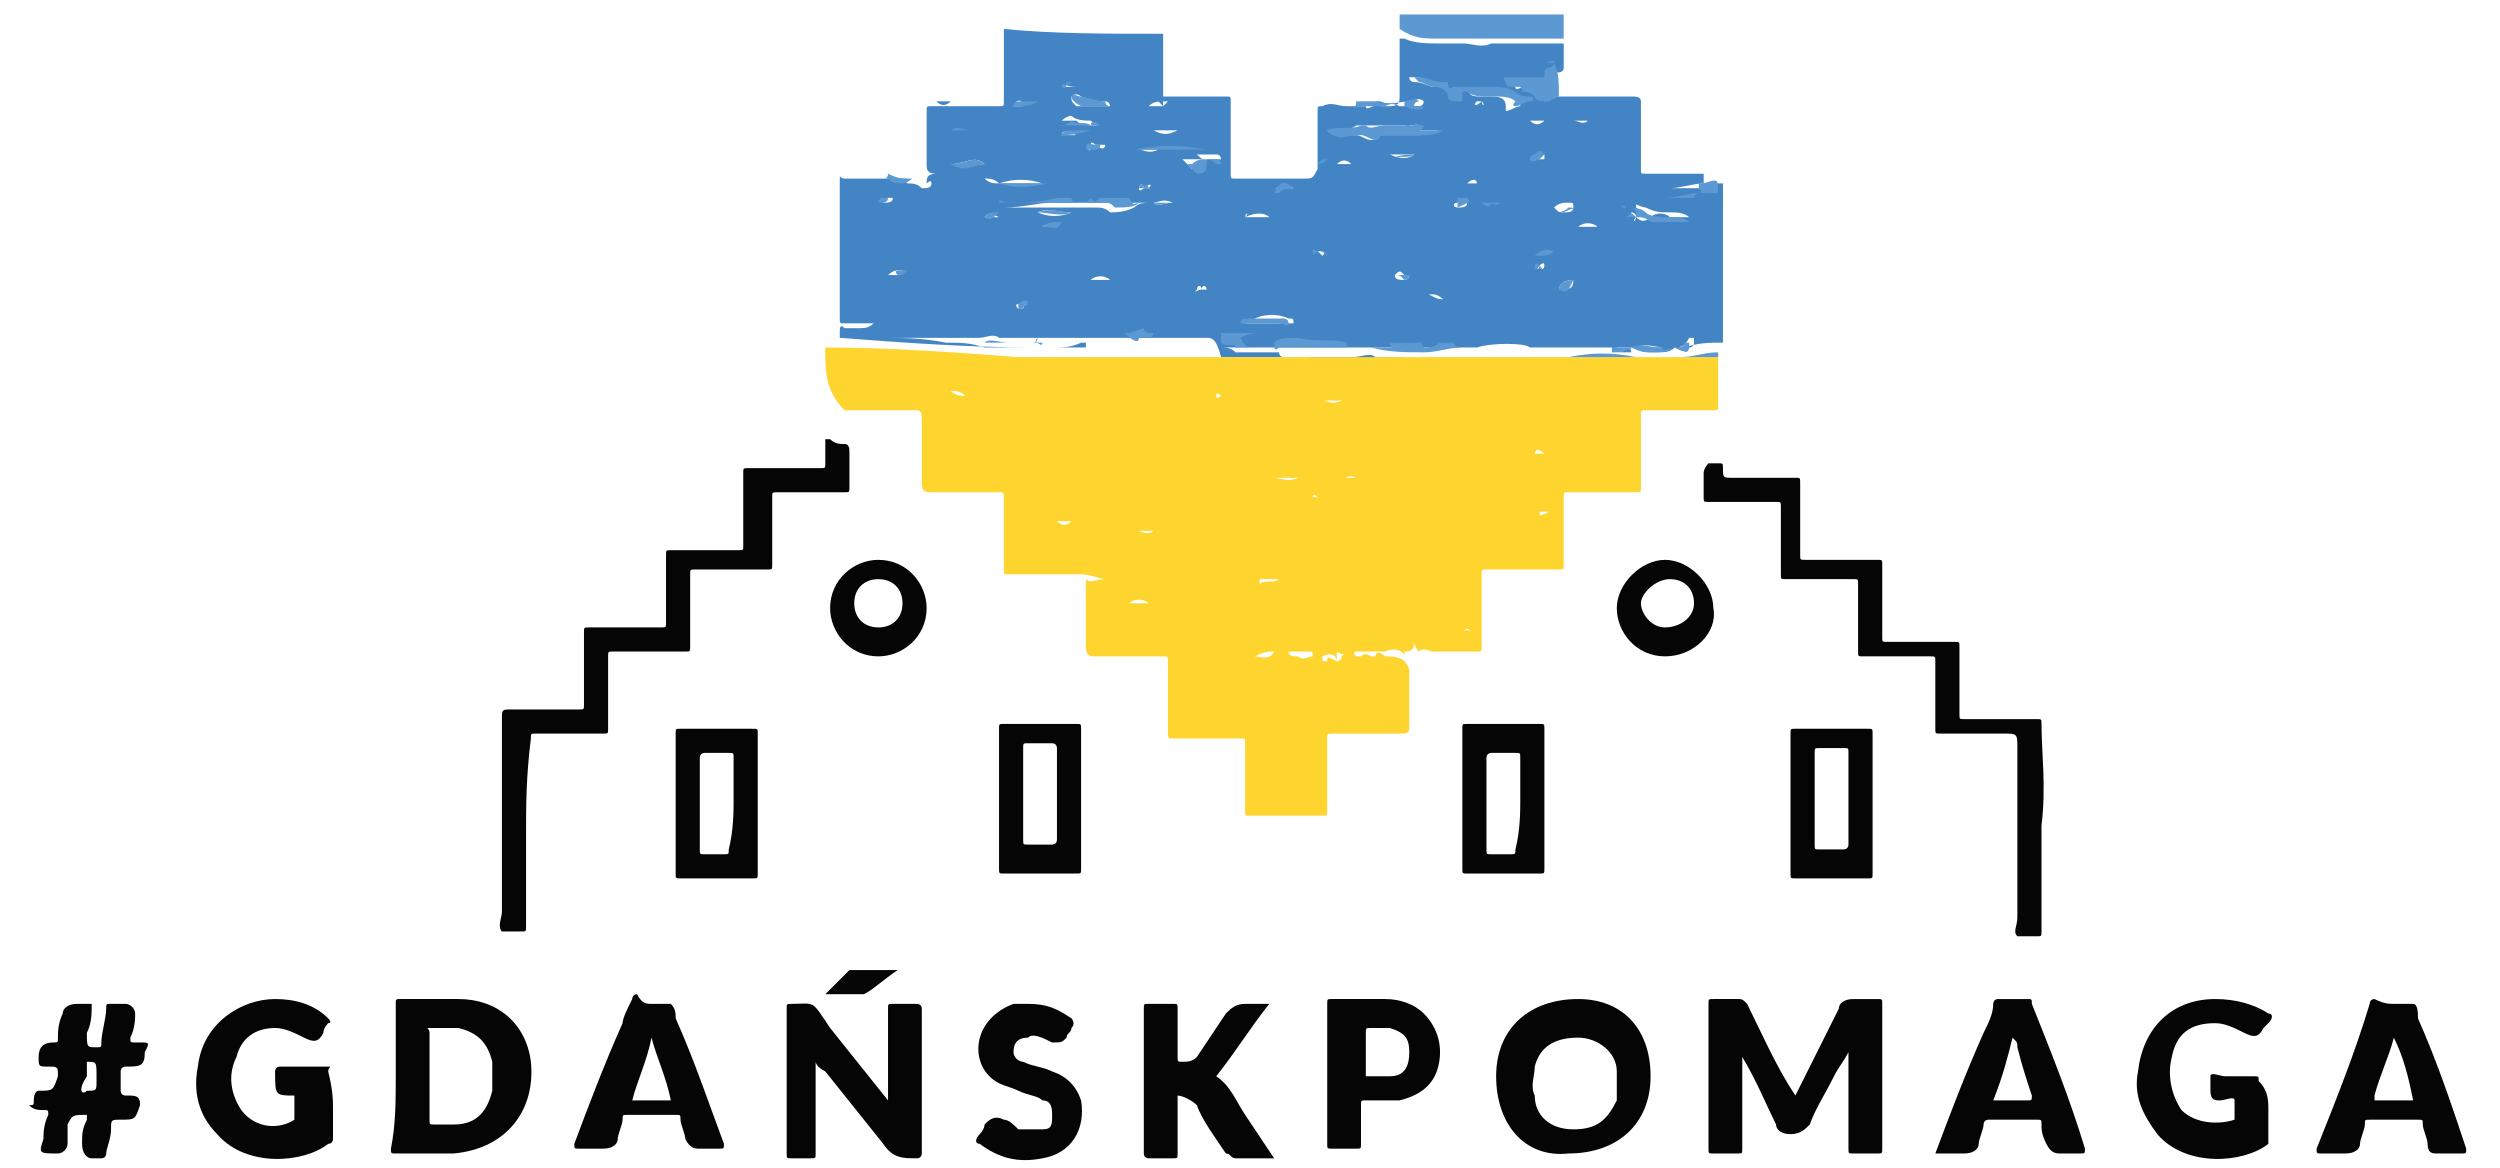 <?xml version="1.0" encoding="utf-8"?>
<!-- Generator: Adobe Illustrator 26.2.1, SVG Export Plug-In . SVG Version: 6.00 Build 0)  -->
<svg version="1.1" id="Warstwa_1" xmlns="http://www.w3.org/2000/svg" xmlns:xlink="http://www.w3.org/1999/xlink" x="0px" y="0px"
	 viewBox="0 0 51.8 24.2" style="enable-background:new 0 0 51.8 24.2;" xml:space="preserve">
<style type="text/css">
	.st0{fill:#4384C5;}
	.st1{fill:#050506;}
	.st2{fill:#FED42F;}
	.st3{fill:#5C98D1;}
</style>
<g>
	<path class="st0" d="M32.3,2c0.5,0,1,0,1.5,0C33.9,2,34,2,34,2.1c0,0.5,0,1,0,1.4c0,0.1,0,0.1,0.1,0.1c0.4,0,0.8,0,1.2,0
		c0,0,0,0.1,0,0.1c0,0,0,0.1,0,0.1c-0.2,0-0.5,0.1-0.7,0.1c0,0-0.1,0-0.1,0c0,0,0,0,0.1,0c0.1,0,0.3,0,0.5,0c0,0,0.1,0,0.1,0
		c0-0.1,0.1-0.1,0.2-0.1s0.2,0,0.3,0c0,1,0,2,0,2.9c0,0.1,0,0.3,0,0.4c-0.3,0-0.5,0-0.8,0.1c-0.3,0-0.6,0-0.9,0c0,0,0,0,0,0
		c-0.5,0-0.9,0-1.3,0c-0.5,0-1.1,0-1.6,0c-0.2,0-0.5,0-0.7,0c0,0-0.1,0-0.2,0c-0.5,0-1,0-1.6,0c-0.8,0-1.6,0-2.4,0
		c-0.7,0-1.4,0-2.1,0c-0.9,0-1.8,0-2.7,0c-1.3,0-2.7-0.1-4-0.2c0,0,0-0.1,0-0.1c0-0.1,0-0.2,0.1-0.1c0.1,0,0.2,0,0.3,0
		s0.2,0,0.3-0.1c-0.2,0-0.4,0-0.6,0c-0.1,0-0.1,0-0.1-0.1c0-0.8,0-1.5,0-2.3c0-0.2,0-0.4,0-0.6c0,0,0,0,0,0c0-0.1,0,0,0.1,0
		c0.4,0,0.9,0,1.3,0c0,0-0.1,0,0,0.1c0.1,0,0.2,0,0.3,0.1c0.1,0,0.2,0,0.2-0.1c0-0.1-0.1,0-0.1,0c0-0.1,0-0.2,0.2-0.2
		c-0.2,0-0.2-0.1-0.2-0.2c0-0.4,0-0.7,0-1.1c0-0.1,0-0.1,0.1-0.1c0.5,0,1,0,1.4,0c0.1,0,0.1,0,0.1-0.1c0-0.5,0-1,0-1.5
		c1,0.1,2.1,0.1,3.3,0.1c0,0.5,0,1,0,1.5C23.9,2,23.9,2,24,2c0.5,0,1,0,1.4,0c0.1,0,0.1,0,0.1,0.1c0,0.5,0,1,0,1.5
		c0,0.1,0,0.1,0.1,0.1c0.5,0,0.9,0,1.4,0c0.2,0,0.2,0,0.3-0.2c0.1,0,0.2,0,0.2,0s0.1,0,0.1,0c0,0,0,0-0.1,0c-0.1,0-0.1,0-0.2,0
		c0-0.4,0-0.8,0-1.2c0-0.1,0-0.1,0.1-0.1c0.5,0,0.9,0,1.4,0C29,2.2,29,2.1,29,2c0-0.4,0-0.8,0-1.2c0,0,0,0,0.1,0
		c0.2,0.1,0.5,0.1,0.7,0.1c0.2,0,0.4,0,0.5,0c0.2,0,0.4,0.1,0.6,0c0.1,0,0.2,0,0.4,0c0.4,0,0.7,0,1.1,0c0,0.2,0,0.4,0,0.5
		c-0.2,0-0.4,0-0.6,0c0.1,0,0.3,0,0.4,0c0,0,0.1,0,0.2,0c0,0.1-0.1,0.1-0.1,0.1c0,0,0,0,0,0c-0.1,0-0.2,0-0.1,0.2
		c-0.1,0-0.1,0-0.2,0s-0.1,0-0.2,0s-0.2,0.1-0.3,0c0-0.1-0.1,0-0.1,0c-0.2-0.1-0.1,0-0.1,0c0,0,0,0.1,0.1,0.1c0,0.1,0.1,0,0.2,0
		c0.1,0,0.2,0,0.3,0.1S32,2.1,32,2.1C32.1,2.1,32.2,2,32.3,2z M29,2.2c0,0,0.1,0,0.2,0c0.1,0,0.4,0,0.4,0c-0.1,0-0.1,0-0.2,0
		c0,0,0.1,0,0.1-0.1c-0.1-0.1-0.2,0-0.3,0c-0.2,0-0.4,0.1-0.6,0c0,0-0.1,0-0.1,0c0,0-0.1,0-0.1,0c0,0,0,0,0.1,0c0,0,0,0.1-0.1,0.1
		c0,0-0.2,0-0.1,0c0,0.1,0.1,0,0.2,0c0,0,0,0,0.1,0c0.1,0,0.2-0.1,0.4,0C28.8,2.2,28.8,2.2,29,2.2C28.8,2.2,28.9,2.2,29,2.2
		C28.9,2.2,28.9,2.2,29,2.2z M23.9,4.2c-0.1,0-0.3,0-0.5,0c0,0,0,0,0,0c-0.2,0-0.4,0-0.6,0c0,0-0.1,0-0.1,0c0,0-0.1,0-0.2,0
		c-0.1,0-0.3,0-0.4,0c-0.1,0-0.2,0-0.3,0c-0.3,0-0.6,0.1-1,0.1c0,0-0.1,0-0.2,0c0.6,0,1.2,0,1.8,0l0,0l0,0c0.1,0,0.2,0,0.3,0
		c0.1,0,0.2,0,0.3,0.1h0c0.1,0,0.3,0,0.5-0.1C23.6,4.2,23.7,4.2,23.9,4.2c0.1,0.1,0.2,0,0.4,0C24.1,4.1,24,4.2,23.9,4.2z M20.7,3.8
		L20.7,3.8c0.3,0,0.6,0,0.9,0c0,0,0,0,0,0C21.3,3.7,21,3.7,20.7,3.8c-0.1-0.1-0.2-0.1-0.3-0.1C20.5,3.8,20.6,3.8,20.7,3.8z
		 M34.7,7.2c-0.1,0-0.2,0-0.2,0c-0.2,0-0.4-0.1-0.6,0c0.1,0.1,0.2,0.1,0.4,0.1C34.5,7.3,34.6,7.3,34.7,7.2c0.2,0.1,0.2,0.1,0.3,0
		c0.1,0,0.1-0.1,0.1-0.1s0-0.1,0-0.1s-0.1,0-0.1,0C34.9,7.2,34.8,7.2,34.7,7.2z M25.3,7.2c0.1,0,0.2,0,0.3,0.1c0,0,0,0,0,0
		c0.1,0,0.2,0,0.3,0c0.2,0,0.4,0,0.6,0c0,0,0,0.1,0.1,0.1c0,0,0.1,0,0.2,0c0.1,0,0.2,0,0.3,0c0.3,0,0.5,0,0.9,0c0.2,0,0.4-0.1,0.5,0
		c0.4,0,0.7,0,1.1,0.1c0.2,0,0.5,0,0.7,0c0,0,0,0,0.1,0c0,0,0.1,0,0.1,0c0,0,0,0,0,0s0,0,0,0c-0.1,0-0.1,0-0.2,0s-0.2,0-0.3,0
		c-0.1,0-0.2,0-0.3,0c-0.2,0-0.5,0-0.7,0c-0.3,0-0.6,0-0.9,0c-0.3-0.1-0.7,0-1-0.1c0,0-0.1,0-0.1,0c-0.2,0-0.4,0-0.5,0
		c-0.2,0-0.4,0-0.6,0c-0.1,0-0.3,0-0.4,0c0,0-0.1,0-0.2,0C25.2,7,25.1,7,25,7c-0.1,0-0.1,0-0.2,0c-0.3,0-0.6,0-1,0
		c-0.7,0-1.4,0-2.1,0c0,0-0.1,0-0.2,0c-0.2,0-0.5,0-0.6,0c0,0-0.1,0-0.2,0c-0.1-0.1-0.3,0-0.4,0S20.1,7,20,7c-0.4,0-0.7,0-1.1,0
		c-0.1,0-0.2,0-0.3,0c-0.1,0-0.2,0-0.4,0c0,0,0,0,0,0c0,0,0,0,0,0c0.5,0,0.9,0,1.4,0.1c0.3,0,0.5,0,0.8,0.1c0,0,0.1,0,0.1,0
		c0,0,0.1,0,0.1,0c0.1,0,0.2,0,0.3,0c0.2,0,0.5,0,0.7,0c0,0,0.1,0,0.1,0c0,0,0.1,0,0.1,0c0,0,0,0,0,0c0.2,0,0.4,0,0.6-0.1
		c0,0,0.1,0,0.1,0c0,0,0,0.1,0,0.1c0.1,0,0.2,0,0.3,0c0,0,0.1,0,0.1,0c0,0,0,0,0.1,0c0.2,0,0.4,0,0.6,0c0.1,0,0.3,0,0.4,0
		c0.3,0,0.6,0,1,0C25.1,7.2,25.2,7.2,25.3,7.2z M29.7,1.8c0,0-0.1,0-0.1,0s0,0,0,0c0,0,0,0,0,0c0,0,0.1,0,0.1,0c0.1-0.1,0.2,0,0.3,0
		c0.1,0,0.1,0.1,0.2,0.1c0,0,0,0,0.1,0c0,0,0,0,0-0.1c0,0,0,0,0-0.1c0,0,0,0,0.1,0C30.4,2,30.5,2,30.7,2c0.1,0,0.1,0,0.2,0
		c0.1,0,0.3,0,0.3,0.2c0,0,0,0,0,0c0,0,0,0,0,0c0,0.1,0,0.1,0,0.1c0.1,0,0.2-0.1,0.3-0.1c0,0,0-0.1,0-0.1s-0.2-0.1-0.3-0.1
		c-0.1-0.1-0.3-0.2-0.5-0.1c-0.1,0-0.2,0-0.3,0c-0.2-0.1-0.3,0-0.5,0c0,0-0.2,0.1-0.1-0.1c0.1-0.1,0-0.1,0-0.1
		c-0.2,0-0.3-0.1-0.5-0.1c0,0-0.1,0-0.1,0c0,0,0,0.1,0.1,0.1C29.5,1.7,29.6,1.8,29.7,1.8z M27.5,2.7c0.1,0.1,0.2,0.1,0.4,0.1
		c0.1,0,0.1,0,0.2,0c0.1,0,0.2,0.1,0.3,0.1c0.1,0,0.1,0,0.1-0.1c0,0,0,0,0.1,0c0.2,0,0.5,0,0.7,0c0.2,0,0.3,0,0.5-0.1
		c-0.1,0-0.3,0-0.5,0c0,0,0.1,0,0.1-0.1c0,0-0.1,0-0.2,0c0,0.1,0,0-0.1,0c-0.1,0-0.3,0-0.5,0c-0.1,0-0.2,0-0.4,0c0,0-0.1,0-0.1,0
		C28,2.7,27.7,2.7,27.5,2.7z M33.9,4.5C33.8,4.6,33.9,4.6,33.9,4.5c0.1,0.1,0.2,0.1,0.3,0c0.1-0.1,0.3-0.1,0.4,0c0.1,0,0.3,0,0.4,0
		c-0.1-0.1-0.3-0.1-0.4-0.1c-0.2,0-0.3,0-0.5-0.1c-0.1,0-0.2-0.1-0.4-0.1c0,0-0.1,0-0.1,0c0.1,0,0.1,0,0.2,0s0.1,0,0.1,0.1
		C34,4.4,34,4.4,33.9,4.5c0-0.1-0.1-0.1-0.1-0.1c0,0,0,0,0,0c0,0,0,0,0,0C33.8,4.5,33.9,4.5,33.9,4.5z M23,2.2c0,0,0-0.1-0.1-0.1
		c-0.2,0-0.3,0-0.5-0.1c0,0-0.1-0.1-0.2,0c0,0.1,0,0.1,0.1,0.2c0,0,0.1,0,0.1,0C22.6,2.2,22.8,2.2,23,2.2z M25.7,6.7
		c0.2,0,0.3,0,0.5,0c0.1,0,0.2,0,0.4,0c0,0,0.1,0,0.2,0c0-0.1,0-0.1-0.1-0.1c-0.2-0.1-0.5-0.1-0.7,0C25.9,6.7,25.8,6.7,25.7,6.7z
		 M22,1.8c0.1,0,0.1,0,0.2,0c0.1,0,0.3,0,0.5,0c0,0,0.1,0,0.1,0c0,0,0,0-0.1,0c-0.1,0-0.3,0-0.4,0c-0.1,0-0.2,0-0.2,0s0,0,0,0
		c0,0,0,0,0,0s0.1,0,0.2,0C22.1,1.8,22,1.7,22,1.8z M30.6,7.2c0.4,0,0.7,0,1.1,0C31.6,7.1,30.9,7.1,30.6,7.2z M25,3.1
		C25,3.1,25,3,25,3.1c-0.5,0-1,0-1.4,0c0.1,0,0.2,0.1,0.4,0c0.2,0,0.4,0,0.6,0C24.7,3.1,24.9,3.1,25,3.1z M25,3.3
		c-0.1,0-0.3,0-0.4,0c0,0-0.1,0-0.1,0s0.2,0.2,0.2,0.2c0.1,0,0.1-0.1,0.2-0.2C25,3.4,25,3.3,25,3.3z M32.4,4.4
		C32.5,4.4,32.5,4.4,32.4,4.4c0.1,0,0.2,0,0.2-0.1c0-0.1,0-0.1-0.1-0.1c-0.1,0-0.2,0-0.3,0.1c0,0,0,0,0,0c0,0,0,0,0,0
		C32.3,4.4,32.3,4.4,32.4,4.4z M22.8,2.6c-0.1,0-0.1,0-0.2-0.1c-0.1,0-0.3,0-0.4-0.1h0c0,0-0.1,0-0.2,0.1c0,0,0,0,0,0c0,0,0,0,0,0
		c0.1,0,0.2,0,0.3,0C22.4,2.6,22.5,2.6,22.8,2.6z M25,3.3c0,0,0.1,0,0.2,0c0,0,0.1,0,0.1,0c0,0,0-0.1-0.1-0.1c-0.1,0-0.3,0-0.4,0
		c0,0,0,0,0,0c0,0,0,0,0,0C24.9,3.3,24.9,3.3,25,3.3z M19.7,3.4c0.3,0.1,0.5,0,0.7,0C20.2,3.2,20,3.4,19.7,3.4z M22.2,4.4
		c-0.3,0-0.5-0.1-0.7,0C21.7,4.5,22,4.5,22.2,4.4z M25.8,4.5c0.2,0,0.4,0,0.6,0c0,0,0,0,0,0c0,0,0,0-0.1,0C26.2,4.4,26,4.4,25.8,4.5
		C25.9,4.4,25.8,4.4,25.8,4.5z M22,2.8c0.2,0,0.4,0,0.6,0c0,0,0,0,0,0s0,0,0,0c-0.1,0-0.2,0-0.3,0C22.1,2.7,22,2.7,22,2.8z
		 M30.9,4.2c-0.1,0-0.1,0-0.2,0s0,0,0,0c0,0,0,0,0,0c0.1,0,0.2,0,0.3,0c0,0,0.1,0,0.1,0C31.1,4.3,31,4.2,30.9,4.2c0,0,0,0-0.1,0
		C30.8,4.2,30.9,4.2,30.9,4.2z M27.9,2.2c-0.2,0-0.3-0.1-0.5,0C27.5,2.2,27.8,2.2,27.9,2.2z M24.4,2.7c-0.1,0-0.3,0-0.5,0
		c0,0,0,0,0,0c0,0,0,0,0,0C24.1,2.8,24.2,2.8,24.4,2.7z M21,2.2c0.2,0,0.3,0,0.5,0c0,0,0.1,0,0.1,0c0,0,0,0-0.1,0
		c-0.1,0-0.2,0-0.3,0C21.2,2.1,21.1,2,21,2.2z M32.3,6c0.2,0,0.3,0,0.3-0.2C32.4,5.8,32.3,5.9,32.3,6z M33.6,7.3c0,0,0.2,0,0.2,0
		C33.8,7.2,33.7,7.2,33.6,7.3L33.6,7.3c0-0.1-0.1-0.1-0.2-0.1c0,0,0,0,0,0.1C33.5,7.3,33.6,7.2,33.6,7.3z M23.8,2.2
		c0.1,0,0.2,0,0.3,0c0,0,0,0,0.1-0.1v0C24,2.1,23.9,2.1,23.8,2.2z M29.3,3.2c-0.1,0-0.3,0-0.5,0c0,0,0,0,0,0c0,0,0,0,0,0
		C29,3.3,29.2,3.3,29.3,3.2z M32.3,7.2L32.3,7.2c0,0,0.1,0,0.2,0c0,0,0,0,0,0c0,0,0,0,0,0c-0.1,0-0.3,0-0.4,0c0,0,0,0,0,0
		c0,0,0,0,0,0C32.2,7.2,32.2,7.2,32.3,7.2z M32.2,5.2c-0.1,0-0.2,0-0.3,0c0,0-0.1,0,0,0c0,0,0,0,0.1,0C32,5.2,32.1,5.2,32.2,5.2z
		 M26.8,3.9c-0.1-0.1-0.3,0-0.4,0c0,0,0,0,0,0c0,0,0,0,0.1,0C26.5,3.9,26.6,3.9,26.8,3.9z M32,3.2C32,3.1,32,3.1,32,3.2
		c-0.1,0-0.1,0-0.1,0c0,0-0.2,0-0.1,0.1c0,0,0.1,0,0.2,0C32,3.2,32,3.2,32,3.2z M30.2,4.3L30.2,4.3c0.1,0,0.2,0,0.2-0.1
		c0-0.1-0.1,0-0.2,0S30.1,4.3,30.2,4.3L30.2,4.3z M22.8,3.8L22.8,3.8c0.1,0,0.2,0,0.4,0c0,0,0,0,0,0v0C23,3.8,22.9,3.8,22.8,3.8z
		 M22.7,3c0,0-0.1-0.1-0.1,0C22.5,3.2,22.6,3.1,22.7,3L22.7,3c0.1,0.1,0.2,0.1,0.2,0C22.9,3,22.8,3,22.7,3C22.7,3,22.7,3,22.7,3z
		 M21.6,4.7c0.1,0,0.3,0,0.4-0.1C21.9,4.7,21.7,4.6,21.6,4.7z M19.7,2.7c0.1,0,0.3,0,0.4,0C20,2.7,19.9,2.7,19.7,2.7z M18.3,4.2
		c0.1,0,0.2,0,0.2-0.1c0,0-0.1,0-0.1,0S18.2,4.1,18.3,4.2C18.1,4.2,18.2,4.2,18.3,4.2z M30.4,3.8c0.1,0,0.2,0,0.3,0c0,0,0,0,0,0
		c0,0,0,0-0.1,0C30.6,3.7,30.5,3.7,30.4,3.8z M19.7,2.1c-0.1,0-0.2,0-0.3,0c0,0-0.1,0-0.1,0c0,0,0,0,0.1,0
		C19.5,2.2,19.6,2.2,19.7,2.1z M20.4,4.5c0.1,0,0.2,0,0.3,0c0,0,0,0,0,0c0,0,0,0,0,0C20.5,4.4,20.5,4.4,20.4,4.5z M23.7,3.9
		c0,0,0.1,0,0.1,0C23.9,3.8,23.8,3.8,23.7,3.9c0-0.1-0.1-0.1-0.1,0C23.6,4,23.7,3.9,23.7,3.9z M28.9,5.7c0,0.1,0.1,0.1,0.2,0.1
		c0,0,0.1,0,0.1-0.1c0,0,0,0-0.1,0C29,5.6,29,5.6,28.9,5.7z M27.3,5.2C27.3,5.2,27.2,5.2,27.3,5.2c-0.1,0-0.2,0-0.2,0
		S27.2,5.2,27.3,5.2C27.3,5.2,27.3,5.2,27.3,5.2c0.1,0.1,0.1,0.1,0.1,0.1C27.5,5.2,27.4,5.2,27.3,5.2C27.4,5.2,27.3,5.2,27.3,5.2z
		 M32,2.5c-0.1,0-0.2,0-0.3,0c0,0-0.1,0-0.1,0c0,0,0,0,0.1,0C31.8,2.6,31.9,2.6,32,2.5z M22.6,5.8c0.1,0,0.2,0,0.4,0
		C22.9,5.7,22.7,5.7,22.6,5.8z M24.9,6c0,0,0.1,0,0.1,0C25,5.9,24.9,5.9,24.9,6c0-0.1-0.1-0.1-0.1,0C24.7,6.1,24.8,6,24.9,6z
		 M27.7,3.4c0.1,0,0.2,0,0.3,0c0,0,0,0,0,0v0C27.9,3.3,27.8,3.3,27.7,3.4z M18.6,5.7c0.1,0,0.1,0,0.1-0.1c0,0,0,0-0.1,0
		c0,0-0.1,0-0.2,0.1C18.5,5.7,18.6,5.7,18.6,5.7z M30.7,2.1c0,0-0.1,0-0.1,0C30.5,2.2,30.6,2.2,30.7,2.1C30.7,2.2,30.8,2.2,30.7,2.1
		C30.8,2.1,30.7,2.1,30.7,2.1z M21.3,6.3c0,0-0.1,0-0.2,0c0,0-0.1,0,0,0.1c0,0,0,0,0.1,0C21.2,6.3,21.3,6.3,21.3,6.3z M29.9,6.2
		c0,0-0.1-0.1-0.2-0.1s0,0-0.1,0c0,0,0,0,0,0C29.8,6.2,29.8,6.2,29.9,6.2z M31.9,5.5C31.9,5.5,31.8,5.4,31.9,5.5
		C31.8,5.6,31.9,5.6,31.9,5.5c0,0.1,0.1,0.1,0.1,0C32,5.4,31.9,5.5,31.9,5.5z M32.9,2.5c-0.1,0-0.2,0-0.3,0
		C32.7,2.5,32.8,2.6,32.9,2.5z M28.5,4.5c-0.1,0-0.2,0-0.3,0C28.4,4.5,28.4,4.5,28.5,4.5z M19,4.7c-0.1,0-0.1,0-0.2,0v0
		C18.9,4.7,19,4.7,19,4.7C19,4.7,19,4.7,19,4.7z M32.7,4.7c0.1,0,0.2,0,0.4,0C33,4.6,32.8,4.6,32.7,4.7z M25.4,3.2
		C25.4,3.2,25.4,3.2,25.4,3.2C25.4,3.2,25.4,3.2,25.4,3.2C25.3,3.2,25.3,3.2,25.4,3.2C25.4,3.2,25.4,3.2,25.4,3.2z M25.4,3.1
		L25.4,3.1L25.4,3.1C25.3,3.1,25.3,3.1,25.4,3.1C25.3,3.1,25.3,3.1,25.4,3.1z"/>
	<path class="st1" d="M0.7,22.8C0.7,22.8,0.7,22.8,0.7,22.8c0-0.2,0.1-0.2,0.1-0.2c0.3,0,0.3,0,0.4-0.3c0-0.2,0-0.2-0.2-0.2
		c-0.2,0-0.2,0-0.2-0.2c0-0.2,0.1-0.3,0.3-0.3c0.1,0,0.1,0,0.1-0.1c0-0.1,0-0.3,0.1-0.5c0-0.1,0.1-0.2,0.3-0.2c0.1,0,0.2,0,0.3,0
		c0,0.2,0,0.4-0.1,0.6c0,0.3,0,0.3,0.2,0.3c0.1,0,0.1,0,0.1-0.1c0-0.2,0.1-0.5,0.1-0.7c0-0.1,0-0.1,0.1-0.1c0.1,0,0.2,0,0.3,0
		c0.1,0,0.2,0.1,0.2,0.2c0,0.1,0,0.3-0.1,0.5c0,0.1,0,0.1,0.1,0.1c0,0,0,0,0.1,0c0.2,0,0.2,0,0.1,0.2c0,0.3-0.1,0.3-0.4,0.3
		c0,0-0.1,0-0.1,0.1c0,0.1,0,0.2,0,0.4c0,0,0,0.1,0.1,0.1c0,0,0.1,0,0.1,0c0.2,0,0.2,0.1,0.2,0.2c-0.1,0.3-0.1,0.3-0.4,0.3
		c-0.2,0-0.2,0-0.2,0.2c0,0.2-0.1,0.4-0.1,0.5c0,0,0,0.1-0.1,0.1c0,0-0.1,0-0.2,0c-0.1,0-0.2-0.1-0.2-0.3c0-0.2,0-0.3,0.1-0.5
		c0-0.1,0-0.1,0-0.1c-0.3,0-0.3,0-0.4,0.2c0,0.1,0,0.2,0,0.4c0,0.1-0.1,0.2-0.2,0.2c-0.4,0-0.4,0-0.3-0.3c0-0.1,0-0.3,0.1-0.5
		c0-0.1,0-0.1-0.1-0.1c-0.1,0-0.2,0-0.3-0.1C0.7,22.9,0.7,22.9,0.7,22.8z M1.8,22.6c0.2,0,0.2,0,0.2-0.2c0,0,0,0,0-0.1
		c0-0.3,0-0.3-0.2-0.3c0,0,0,0,0,0c0,0,0,0,0,0c0,0.1,0,0.2,0,0.3C1.6,22.6,1.7,22.7,1.8,22.6L1.8,22.6z"/>
	<path class="st2" d="M17.1,7.2c1.3,0,2.7,0.1,4,0.2c0.9,0,1.8,0,2.7,0c0.7,0,1.4,0,2.1,0c0.8,0,1.6,0,2.4,0c0.5,0,1,0,1.6,0
		c1.3,0,2.6,0,4,0c0.3,0,0.6,0,0.9,0c0.2,0,0.5,0,0.7,0c0,0,0.1,0,0.1,0c0,0.4,0,0.7,0,1c0,0.1,0,0.1-0.1,0.1c-0.2,0-0.4,0-0.5,0
		c-0.1,0-0.2,0-0.3,0c-0.2,0-0.4,0-0.6,0c-0.1,0-0.1,0-0.1,0.1c0,0.3,0,0.6,0,1c0,0.2,0,0.4,0,0.5c0,0.1,0,0.1-0.1,0.1
		c-0.5,0-1,0-1.4,0c-0.1,0-0.1,0-0.1,0.1c0,0.5,0,1,0,1.4c0,0.1,0,0.1-0.1,0.1c-0.1,0-0.3,0-0.5,0c-0.1,0-0.2,0-0.2,0
		c0,0-0.2,0-0.3,0c-0.1,0-0.3,0-0.5,0c-0.1,0-0.1,0-0.1,0.1c0,0.1,0,0.3,0,0.4c0,0.4,0,0.7,0,1.1c0,0.1,0,0.1-0.1,0.1
		c-0.3,0-0.6,0-0.9,0c-0.1,0-0.2-0.1-0.3,0c0,0-0.1-0.1-0.1-0.2c0,0.1,0,0.2-0.2,0.2c0,0,0,0,0,0.1c0-0.1-0.2-0.2-0.4-0.1
		c0,0-0.1,0-0.2,0c-0.1,0-0.3,0-0.4,0c0,0-0.1,0,0,0.1c0,0,0,0,0.1,0c0.1-0.1,0.2,0,0.2,0c0,0,0,0,0.1,0c0-0.1,0.1-0.1,0.2,0
		c0.1,0,0.3,0,0.4,0.1c0,0,0.1,0.1,0.1,0.2c0,0.1,0,0.3,0,0.5c0,0.2,0,0.3,0,0.5c0,0.1,0,0.1,0,0.2c0,0.1-0.1,0.1-0.2,0.1
		c-0.5,0-0.9,0-1.4,0c-0.1,0-0.1,0-0.1,0.1c0,0.5,0,1,0,1.5c0,0.1,0,0.1-0.1,0.1c-0.5,0-1,0-1.5,0c-0.1,0-0.1,0-0.1-0.1
		c0-0.5,0-1,0-1.4c0-0.1,0-0.1-0.1-0.1c-0.5,0-0.9,0-1.4,0c-0.1,0-0.1,0-0.1-0.2c0-0.5,0-1,0-1.4c0-0.1,0-0.1-0.1-0.1
		c-0.5,0-0.9,0-1.4,0c-0.1,0-0.2,0-0.2-0.2c0,0,0-0.1,0-0.1c0-0.1,0-0.3,0-0.4c0-0.3,0-0.6,0-0.9c0.1,0.1,0.2,0,0.4,0
		c-0.1,0-0.3-0.1-0.5-0.1c-0.5,0-1,0-1.5,0c-0.1,0-0.1,0-0.1-0.1c0-0.5,0-1,0-1.5c0-0.1,0-0.1-0.1-0.1c-0.5,0-0.9,0-1.4,0
		c-0.1,0-0.2,0-0.2-0.2c0-0.5,0-0.9,0-1.3c0-0.1,0-0.2-0.1-0.2c-0.1,0-0.2,0-0.3,0c-0.4,0-0.8,0-1.2,0C17.1,8.1,17.1,7.7,17.1,7.2z
		 M27.2,13.6L27.2,13.6C27.2,13.6,27.2,13.6,27.2,13.6C27.2,13.6,27.2,13.6,27.2,13.6c0-0.1,0-0.1-0.1-0.1c-0.1,0-0.3,0-0.4,0l0,0
		l0,0c0,0.1,0.1,0.1,0.2,0.1C27,13.7,27.1,13.6,27.2,13.6z M25.9,11.3C25.9,11.4,25.9,11.4,25.9,11.3c0.2,0,0.4,0,0.5,0
		c0,0,0.1,0,0.1,0s0,0-0.1,0C26.2,11.3,26,11.3,25.9,11.3z M26.5,12c0,0-0.1,0-0.2,0c-0.1,0-0.1,0-0.2,0c0,0,0,0.1,0,0.1
		C26.2,12,26.4,12.1,26.5,12z M27.2,10.3c0.1,0,0.3,0,0.4,0c0,0,0.1,0,0.1,0s0,0-0.1,0c-0.1,0-0.2,0-0.3,0
		C27.2,10.2,27.2,10.3,27.2,10.3z M27.7,13.7c0-0.1-0.1-0.2-0.3-0.1c0,0,0,0,0,0s0,0.1,0,0.1s0,0,0.1,0
		C27.5,13.6,27.5,13.6,27.7,13.7C27.6,13.7,27.6,13.7,27.7,13.7z M26.9,9.9c-0.2,0-0.3,0-0.5,0C26.5,9.9,26.7,10,26.9,9.9z
		 M25.3,8.2C25.4,8.2,25.4,8.2,25.3,8.2c0.1,0,0.2,0,0.2,0S25.4,8.2,25.3,8.2L25.3,8.2c0,0-0.1-0.1-0.1,0
		C25.2,8.3,25.3,8.2,25.3,8.2z M19.7,8.1c0.1,0.1,0.2,0.1,0.3,0.1c0,0,0,0,0,0s0,0,0,0C19.9,8.1,19.8,8.1,19.7,8.1z M27.8,8.3
		c-0.1,0-0.2,0-0.4,0C27.5,8.3,27.6,8.4,27.8,8.3z M27.7,13.5c0,0.1,0,0.2,0,0.2c0,0,0.1,0,0.1-0.1C27.9,13.5,27.8,13.6,27.7,13.5z
		 M23.4,12.5c0.1,0,0.3,0,0.4,0C23.7,12.4,23.5,12.4,23.4,12.5z M22.2,10.8c-0.1,0-0.2,0-0.3,0c0,0,0,0,0,0s0,0,0,0
		C22,10.9,22.1,10.9,22.2,10.8z M23.9,11c-0.1,0-0.2,0-0.3,0c0,0,0,0,0,0c0,0,0,0,0,0C23.6,11,23.8,11.1,23.9,11z M26.4,13.5
		c-0.1,0-0.2,0-0.4,0.1C26.1,13.6,26.3,13.7,26.4,13.5z M21.6,9.8c-0.1,0-0.2,0-0.3,0C21.4,9.8,21.5,9.8,21.6,9.8z M30.3,10.3
		c-0.1,0-0.2,0-0.4,0C30,10.3,30.2,10.3,30.3,10.3z M27.7,9.9c0.1,0,0.2,0,0.4,0C27.9,9.8,27.8,10,27.7,9.9z M30.5,13.1
		c-0.1-0.1-0.1-0.1-0.2,0C30.3,13.1,30.4,13,30.5,13.1z M32.1,10.6c-0.1,0-0.2,0-0.2,0C31.9,10.7,31.9,10.7,32.1,10.6z M31.8,9.4
		c0.2,0,0.2,0,0.2,0v0C31.9,9.3,31.8,9.3,31.8,9.4z"/>
	<path class="st1" d="M10.9,17.3c0,0.6,0,1.3,0,1.9c0,0.1,0,0.1-0.1,0.1c-0.1,0-0.3,0-0.4,0c-0.1-0.1,0-0.3,0-0.4c0-1,0-2,0-3
		c0-0.4,0-0.7,0-1c0-0.2,0-0.2,0.2-0.2c0.5,0,0.9,0,1.4,0c0.1,0,0.1,0,0.1-0.1c0-0.5,0-1,0-1.5c0-0.1,0-0.1,0.1-0.1c0.5,0,1,0,1.5,0
		c0.1,0,0.1,0,0.1-0.1c0-0.5,0-1,0-1.4c0-0.1,0-0.1,0.1-0.1c0.5,0,1,0,1.4,0c0.1,0,0.1,0,0.1-0.1c0-0.5,0-1,0-1.5
		c0-0.1,0-0.1,0.1-0.1c0.5,0,1,0,1.5,0c0.1,0,0.1,0,0.1-0.1c0-0.1,0-0.3,0-0.4c0,0,0,0,0-0.1c0,0,0,0,0.1,0c0.1,0.1,0.2,0.1,0.3,0.1
		s0.1,0.1,0.1,0.2c0,0.2,0,0.5,0,0.7c0,0.1,0,0.1-0.1,0.1c-0.5,0-1,0-1.4,0c-0.1,0-0.1,0-0.1,0.1c0,0.5,0,1,0,1.4
		c0,0.1,0,0.1-0.1,0.1c-0.5,0-1,0-1.5,0c-0.1,0-0.1,0-0.1,0.1c0,0.5,0,1,0,1.5c0,0.1,0,0.1-0.1,0.1c-0.5,0-1,0-1.5,0
		c-0.1,0-0.1,0-0.1,0.1c0,0.5,0,1,0,1.5c0,0.1,0,0.1-0.1,0.1c-0.5,0-1,0-1.4,0c-0.1,0-0.1,0-0.1,0.1C10.9,16.1,10.9,16.7,10.9,17.3
		L10.9,17.3z"/>
	<path class="st1" d="M42.3,17.1c0,0.7,0,1.5,0,2.2c0,0.1,0,0.1-0.1,0.1c-0.1,0-0.3,0-0.4,0c-0.1-0.1,0-0.2,0-0.4c0-1.1,0-2.2,0-3.4
		c0,0,0,0,0-0.1c0-0.3,0-0.3-0.3-0.3c-0.5,0-0.9,0-1.3,0c-0.1,0-0.1,0-0.1-0.1c0-0.5,0-1,0-1.4c0-0.1,0-0.1-0.1-0.1
		c-0.5,0-1,0-1.4,0c-0.1,0-0.1,0-0.1-0.1c0-0.5,0-1,0-1.4c0-0.1,0-0.1-0.1-0.1c-0.5,0-1,0-1.4,0c-0.1,0-0.1,0-0.1-0.1
		c0-0.5,0-1,0-1.4c0-0.1,0-0.1-0.1-0.1c-0.5,0-1,0-1.4,0c-0.1,0-0.1,0-0.1-0.1c0-0.2,0-0.4,0-0.5c0-0.1,0.1-0.2,0.1-0.2
		c0.1,0,0.2,0,0.2,0h0c0.1,0,0.1,0,0.1,0.1c0,0.2,0,0.2,0.2,0.2c0.5,0,0.9,0,1.3,0c0.1,0,0.1,0,0.1,0.1c0,0.5,0,1,0,1.5
		c0,0.1,0,0.1,0.1,0.1c0.5,0,1,0,1.5,0c0.1,0,0.1,0,0.1,0.1c0,0.5,0,1,0,1.5c0,0.1,0,0.1,0.1,0.1c0.5,0,1,0,1.4,0
		c0.1,0,0.1,0,0.1,0.1c0,0.5,0,1,0,1.4c0,0.1,0,0.1,0.1,0.1c0.5,0,1,0,1.5,0c0.1,0,0.1,0,0.1,0.1C42.3,15.6,42.4,16.3,42.3,17.1
		L42.3,17.1z"/>
	<path class="st1" d="M36.1,21.9c0,0.6,0,1.3,0,1.9c0,0.1,0,0.1-0.1,0.1c-0.1,0-0.3,0-0.5,0c-0.1,0-0.1,0-0.1-0.1c0-1,0-2,0-3
		c0-0.1,0-0.1,0.1-0.1c0.2,0,0.4,0,0.5,0c0.1,0,0.1,0,0.2,0.1c0.3,0.6,0.6,1.3,1,1.9c0.1-0.2,0.2-0.4,0.3-0.6
		c0.2-0.4,0.4-0.8,0.6-1.2c0-0.1,0.1-0.2,0.3-0.2c0.1,0,0.3,0,0.5,0c0.1,0,0.1,0,0.1,0.1c0,1,0,2,0,3c0,0.1,0,0.1-0.1,0.1
		c-0.1,0-0.3,0-0.5,0c-0.1,0-0.1,0-0.1-0.1c0-0.6,0-1.2,0-1.9c0,0,0,0,0-0.1c-0.1,0.2-0.2,0.3-0.3,0.5c-0.2,0.4-0.4,0.7-0.5,1
		c-0.1,0.1-0.2,0.2-0.4,0.2s-0.3-0.1-0.3-0.2C36.6,22.9,36.4,22.4,36.1,21.9C36.1,21.9,36.1,21.9,36.1,21.9z"/>
	<path class="st1" d="M8.2,22.3c0-0.5,0-1,0-1.5c0-0.1,0-0.1,0.1-0.1c0.4,0,0.8,0,1.2,0c0.8,0,1.4,0.5,1.5,1.3
		c0.1,1-0.5,1.8-1.6,1.9c-0.4,0-0.8,0-1.2,0c-0.1,0-0.1,0-0.1-0.1C8.2,23.3,8.2,22.8,8.2,22.3L8.2,22.3z M8.9,22.3
		c0,0.3,0,0.6,0,0.9l0,0c0,0.1,0,0.1,0.1,0.1c0.1,0,0.3,0,0.4,0c0.5,0,0.7-0.3,0.8-0.7c0-0.2,0-0.4,0-0.6c-0.1-0.4-0.3-0.6-0.7-0.7
		c-0.2,0-0.4,0-0.6,0c-0.1,0,0,0,0,0.1C8.9,21.8,8.9,22.1,8.9,22.3z"/>
	<path class="st1" d="M16.9,22c0,0.6,0,1.2,0,1.9c0,0.1,0,0.1-0.1,0.1s-0.3,0-0.4,0c-0.1,0-0.1,0-0.1-0.1c0-0.8,0-1.5,0-2.3
		c0-0.2,0-0.5,0-0.7c0-0.1,0-0.1,0.1-0.1l0,0c0.5,0,0.4-0.1,0.8,0.5c0.4,0.5,0.8,1,1.2,1.5c0,0,0,0,0,0c0-0.1,0-0.2,0-0.4
		c0-0.5,0-1,0-1.5c0-0.1,0-0.1,0.1-0.1s0.3,0,0.5,0c0,0,0.1,0,0.1,0.1c0,1,0,2,0,3c0,0,0,0.1-0.1,0.1l0,0c-0.3,0-0.5,0-0.7-0.3
		c-0.4-0.5-0.8-1-1.2-1.5C16.9,22.1,16.9,22,16.9,22z"/>
	<path class="st1" d="M31,22.3c0-1,0.7-1.6,1.7-1.6c0.9,0,1.5,0.6,1.5,1.6c0,1-0.7,1.6-1.7,1.6C31.6,24,31,23.3,31,22.3z M32.6,23.4
		c0.5,0,0.7-0.2,0.9-0.6c0-0.2,0-0.4,0-0.6c0-0.4-0.4-0.7-0.8-0.7c-0.5,0-0.8,0.2-0.9,0.6c0,0.2-0.1,0.4,0,0.6
		C31.8,23.1,32.1,23.4,32.6,23.4z"/>
	<path class="st1" d="M26.3,20.8c-0.4,0.5-0.7,1-1.1,1.5c0.3,0.2,0.4,0.5,0.6,0.8c0.2,0.3,0.4,0.6,0.6,0.9c-0.3,0-0.5,0-0.8,0
		c-0.1,0-0.1-0.1-0.2-0.1c-0.2-0.3-0.5-0.7-0.6-1c-0.1-0.1-0.3-0.2-0.4-0.2c0,0,0,0,0,0.1c0,0.4,0,0.7,0,1.1c0,0.1,0,0.1-0.1,0.1
		c-0.2,0-0.4,0-0.5,0c0,0-0.1,0-0.1-0.1c0-1,0-2,0-3c0-0.1,0-0.1,0.1-0.1c0.2,0,0.4,0,0.5,0c0.1,0,0.1,0,0.1,0.1c0,0.4,0,0.7,0,1
		c0,0.1,0,0.1,0.1,0.1c0.1,0,0.2,0,0.3-0.1c0.2-0.3,0.4-0.6,0.6-0.9c0.1-0.1,0.2-0.2,0.4-0.2C25.9,20.8,26.1,20.8,26.3,20.8z"/>
	<path class="st1" d="M6.9,23c0,0.2,0,0.4,0,0.6c0,0,0,0.1-0.1,0.1c-0.5,0.4-1.7,0.5-2.3-0.2c-0.4-0.4-0.5-0.9-0.4-1.4
		c0.1-0.9,0.9-1.4,1.6-1.4c0.4,0,0.8,0.1,1.1,0.4c0,0,0.1,0.1,0,0.1c0,0-0.1,0.1-0.1,0.2c-0.1,0.2-0.2,0.2-0.4,0.1
		c-0.2-0.1-0.4-0.2-0.6-0.2c-0.4,0-0.7,0.2-0.8,0.6c-0.2,0.4-0.1,0.8,0.1,1.1c0.3,0.4,0.8,0.4,1.1,0.2c0,0,0,0,0-0.1
		c0-0.1,0-0.2,0-0.4c0,0,0,0,0,0c0,0,0,0,0,0c-0.4,0-0.4,0-0.4-0.5c0,0,0-0.1,0.1-0.1c0.3,0,0.6,0,1,0c0.1,0,0,0,0,0.1
		C6.9,22.6,6.9,22.8,6.9,23z"/>
	<path class="st1" d="M47,23c0,0.2,0,0.4,0,0.6c0,0,0,0.1,0,0.1c-0.5,0.4-1.7,0.5-2.3-0.2c-0.3-0.4-0.5-0.8-0.4-1.3
		c0.1-0.9,0.7-1.5,1.6-1.5c0.4,0,0.8,0.1,1.1,0.3c0.1,0,0.1,0.1,0,0.2c0,0-0.1,0.1-0.1,0.1c-0.1,0.2-0.2,0.2-0.4,0.1
		c-0.2-0.1-0.4-0.2-0.6-0.2c-0.5,0-0.8,0.2-0.9,0.7c-0.1,0.4,0,0.8,0.2,1.1c0.3,0.3,0.8,0.3,1.1,0.2c0,0,0,0,0,0c0,0,0-0.1,0-0.1
		c0-0.1,0-0.2,0-0.3c0-0.1-0.2,0-0.3,0c-0.1,0-0.2,0-0.2-0.2c0-0.1,0-0.3,0-0.3c0-0.1,0.2,0,0.3,0c0.2,0,0.4,0,0.6,0
		c0.1,0,0.1,0,0.1,0.1C47,22.6,47,22.8,47,23L47,23z"/>
	<path class="st1" d="M40.1,23.9c0.3-0.8,0.6-1.6,1-2.5c0.1-0.2,0.2-0.4,0.2-0.6c0,0,0-0.1,0.1-0.1c0.2,0,0.4,0,0.6,0
		c0.1,0,0.1,0,0.1,0.1c0.4,1,0.8,2,1.1,3c0,0.1,0,0.1-0.1,0.1c-0.1,0-0.3,0-0.4,0c-0.1,0-0.2,0-0.3-0.2s-0.1-0.3-0.1-0.4
		c0-0.1,0-0.1-0.1-0.1c-0.3,0-0.7,0-1,0c0,0-0.1,0-0.1,0.1c0,0.1-0.1,0.3-0.1,0.4c0,0.1-0.1,0.2-0.3,0.2
		C40.6,23.9,40.4,23.9,40.1,23.9z M41.3,22.8c0.3,0,0.5,0,0.7,0c0.1,0,0.1,0,0.1-0.1c-0.1-0.3-0.2-0.6-0.3-1c0-0.1,0-0.1-0.1-0.2
		C41.6,21.9,41.5,22.3,41.3,22.8z"/>
	<path class="st1" d="M49.6,20.8c0.1,0,0.3,0,0.4,0c0.1,0,0.1,0.2,0.1,0.3c0.4,0.9,0.7,1.8,1,2.7c0,0.1,0,0.1-0.1,0.1
		c-0.1,0-0.3,0-0.5,0c-0.1,0-0.2,0-0.2-0.2c0-0.1-0.1-0.3-0.1-0.4c0-0.1,0-0.1-0.1-0.1c-0.3,0-0.7,0-1,0c-0.1,0-0.1,0-0.1,0.1
		c0,0.1-0.1,0.3-0.1,0.4c0,0.1-0.1,0.2-0.3,0.2c-0.1,0-0.3,0-0.5,0c-0.1,0-0.1,0-0.1-0.1c0.4-1,0.8-2,1.1-3c0,0,0-0.1,0.1-0.1
		C49.4,20.8,49.5,20.8,49.6,20.8L49.6,20.8z M49.6,21.5c-0.1,0.4-0.3,0.8-0.4,1.2c0,0,0,0.1,0,0.1c0.3,0,0.5,0,0.8,0
		C49.9,22.3,49.8,21.9,49.6,21.5z"/>
	<path class="st1" d="M13.5,20.8c0.1,0,0.3,0,0.4,0c0.1,0.1,0.1,0.2,0.1,0.3c0.4,0.9,0.7,1.8,1,2.6c0,0.1,0,0.1-0.1,0.1
		c-0.1,0-0.3,0-0.4,0c-0.1,0-0.2,0-0.3-0.2c0-0.1-0.1-0.3-0.1-0.4c0-0.1,0-0.1-0.1-0.1c-0.3,0-0.6,0-1,0c-0.1,0-0.1,0-0.1,0.1
		c0,0.1-0.1,0.3-0.1,0.4c0,0.1-0.1,0.2-0.3,0.2c-0.1,0-0.3,0-0.5,0c-0.1,0-0.1,0-0.1-0.1c0.3-0.8,0.6-1.6,1-2.5
		c0-0.1,0.1-0.3,0.2-0.5c0,0,0-0.1,0.1-0.1C13.3,20.8,13.4,20.8,13.5,20.8z M13.5,21.5c-0.1,0.5-0.3,0.9-0.4,1.3c0.3,0,0.5,0,0.8,0
		c0,0,0.1,0,0,0C13.8,22.3,13.6,21.9,13.5,21.5z"/>
	<path class="st1" d="M27.5,22.3c0-0.5,0-1,0-1.5c0-0.1,0-0.1,0.1-0.1c0.4,0,0.7,0,1.1,0c0.3,0,0.6,0.1,0.8,0.3
		c0.3,0.3,0.4,0.7,0.3,1.1c-0.1,0.4-0.4,0.6-0.8,0.7c-0.2,0-0.5,0-0.7,0c-0.1,0-0.1,0-0.1,0.1c0,0.3,0,0.5,0,0.8
		c0,0.1,0,0.1-0.1,0.1c-0.2,0-0.3,0-0.5,0c-0.1,0-0.1,0-0.1-0.1C27.5,23.3,27.5,22.8,27.5,22.3L27.5,22.3z M28.3,21.8
		c0,0.1,0,0.3,0,0.4c0,0,0,0.1,0,0.1c0.1,0,0.3,0,0.5,0c0.3,0,0.4-0.2,0.4-0.5c0-0.3-0.1-0.4-0.4-0.5c-0.1,0-0.3,0-0.4,0
		c-0.1,0-0.1,0-0.1,0.1C28.3,21.6,28.3,21.7,28.3,21.8z"/>
	<path class="st1" d="M21.3,20.8c0.4,0,0.6,0.1,0.9,0.3c0,0,0.1,0.1,0,0.2c0,0.1-0.1,0.1-0.1,0.2c-0.1,0.1-0.1,0.1-0.3,0.1
		c-0.2-0.1-0.4-0.2-0.5-0.1c-0.2,0-0.3,0.1-0.3,0.3c0,0.1,0.1,0.2,0.2,0.2c0.2,0.1,0.4,0.1,0.6,0.2c0.3,0.1,0.5,0.3,0.6,0.6
		c0.1,0.6-0.2,1.1-0.8,1.2c-0.5,0.1-0.9,0-1.3-0.3c-0.1,0-0.1-0.1,0-0.2c0,0,0.1-0.1,0.1-0.2c0.1-0.1,0.2-0.2,0.4-0.1
		c0.1,0,0.2,0.1,0.3,0.2c0.1,0,0.3,0,0.5,0s0.2-0.1,0.2-0.3c0-0.1,0-0.3-0.2-0.3c-0.1-0.1-0.3-0.1-0.5-0.2c-0.2-0.1-0.4-0.1-0.6-0.3
		c-0.4-0.4-0.3-1.2,0.5-1.5C21,20.8,21.2,20.8,21.3,20.8z"/>
	<path class="st1" d="M32,16.6c0,0.5,0,1,0,1.4c0,0.1,0,0.1-0.1,0.1c-0.5,0-1,0-1.5,0c-0.1,0-0.1,0-0.1-0.1c0-1,0-1.9,0-2.9
		c0-0.1,0-0.1,0.1-0.1c0.5,0,1,0,1.5,0c0.1,0,0.1,0,0.1,0.1C32,15.6,32,16.1,32,16.6L32,16.6z M31.5,16.6c0-0.3,0-0.6,0-0.9
		c0-0.1,0-0.1-0.1-0.1c-0.1,0-0.3,0-0.5,0c0,0-0.1,0-0.1,0.1c0,0.6,0,1.2,0,1.9c0,0.1,0,0.1,0.1,0.1c0.1,0,0.3,0,0.4,0
		c0.1,0,0.1,0,0.1-0.1C31.5,17.2,31.5,16.8,31.5,16.6z"/>
	<path class="st1" d="M14,16.6c0-0.5,0-1,0-1.4c0-0.1,0-0.1,0.1-0.1c0.5,0,1,0,1.5,0c0.1,0,0.1,0,0.1,0.1c0,1,0,1.9,0,2.9
		c0,0.1,0,0.1-0.1,0.1c-0.5,0-1,0-1.5,0c-0.1,0-0.1,0-0.1-0.1C14,17.5,14,17,14,16.6z M15.2,16.6c0-0.3,0-0.6,0-0.9
		c0-0.1,0-0.1-0.1-0.1c-0.1,0-0.3,0-0.5,0c0,0-0.1,0-0.1,0.1c0,0.6,0,1.2,0,1.9c0,0.1,0,0.1,0.1,0.1c0.1,0,0.3,0,0.4,0
		c0.1,0,0.1,0,0.1-0.1C15.2,17.2,15.2,16.8,15.2,16.6z"/>
	<path class="st1" d="M20.7,16.5c0-0.5,0-1,0-1.4c0-0.1,0-0.1,0.1-0.1c0.5,0,1,0,1.5,0c0.1,0,0.1,0,0.1,0.1c0,1,0,1.9,0,2.9
		c0,0.1,0,0.1-0.1,0.1c-0.5,0-1,0-1.5,0c-0.1,0-0.1,0-0.1-0.1C20.7,17.5,20.7,17,20.7,16.5L20.7,16.5z M21.2,16.5c0,0.3,0,0.6,0,0.9
		c0,0.1,0,0.1,0.1,0.1c0.1,0,0.3,0,0.5,0c0,0,0.1,0,0.1-0.1c0-0.6,0-1.2,0-1.9c0,0,0-0.1-0.1-0.1c-0.1,0-0.3,0-0.5,0
		c-0.1,0-0.1,0-0.1,0.1C21.2,15.9,21.2,16.3,21.2,16.5z"/>
	<path class="st1" d="M37.1,16.6c0-0.5,0-1,0-1.4c0-0.1,0-0.1,0.1-0.1c0.5,0,1,0,1.5,0c0.1,0,0.1,0,0.1,0.1c0,1,0,1.9,0,2.9
		c0,0.1,0,0.1-0.1,0.1c-0.5,0-1,0-1.5,0c-0.1,0-0.1,0-0.1-0.1C37.1,17.5,37.1,17,37.1,16.6z M37.6,16.6c0,0.3,0,0.6,0,0.9
		c0,0.1,0,0.1,0.1,0.1c0.1,0,0.3,0,0.5,0c0,0,0.1,0,0.1-0.1c0-0.6,0-1.2,0-1.9c0-0.1,0-0.1-0.1-0.1c-0.1,0-0.3,0-0.5,0
		c-0.1,0-0.1,0-0.1,0.1C37.6,15.9,37.6,16.3,37.6,16.6z"/>
	<path class="st1" d="M34.5,13.6c-0.6,0-1-0.5-1-1c0-0.5,0.5-1,1-1s1,0.5,1,1C35.6,13.1,35.1,13.6,34.5,13.6z M35.1,12.5
		c0-0.3-0.2-0.5-0.5-0.5S34,12.3,34,12.5s0.2,0.5,0.5,0.5S35.1,12.8,35.1,12.5z"/>
	<path class="st1" d="M17.2,12.6c0-0.6,0.5-1,1-1c0.6,0,1,0.5,1,1c0,0.6-0.5,1-1,1C17.6,13.6,17.2,13.1,17.2,12.6z M18.2,12
		c-0.3,0-0.5,0.2-0.5,0.5s0.2,0.5,0.5,0.5c0.3,0,0.5-0.2,0.5-0.5S18.5,12,18.2,12z"/>
	<path class="st1" d="M17.1,20.6c0.2-0.2,0.3-0.3,0.5-0.5c0,0,0.1,0,0.1,0c0.3,0,0.5,0,0.9,0c-0.3,0.2-0.5,0.4-0.7,0.5
		c-0.1,0-0.2,0-0.2,0C17.4,20.6,17.3,20.6,17.1,20.6z"/>
	<path class="st2" d="M32.5,7.3C32.5,7.4,32.5,7.3,32.5,7.3c-0.6,0-1,0-1.5,0c0,0,0,0-0.1,0C31.5,7.3,32,7.3,32.5,7.3z"/>
	<path class="st3" d="M29,0.6c0-0.1,0-0.2,0-0.3c1.1,0,2.2,0,3.4,0c0,0.1,0,0.3,0,0.5c-0.4,0-0.7,0-1.1,0c-0.1,0-0.2,0-0.4,0
		c-0.2,0-0.4,0-0.6,0c-0.2,0-0.4,0-0.5,0C29.5,0.8,29.3,0.8,29,0.6C29,0.6,29,0.6,29,0.6z M32.3,2c-0.1,0-0.2,0.1-0.2,0.1
		c-0.1,0-0.3,0-0.3-0.1c-0.1-0.1-0.2-0.1-0.3-0.1c0,0,0.1,0,0-0.1c0,0-0.1,0-0.2,0c0,0-0.1,0-0.1-0.1c0,0-0.1-0.1,0-0.1
		c0,0,0.1,0,0.1,0c0.1,0,0.2,0,0.3,0c0,0,0.1,0,0.2,0c0,0,0.1,0,0.2,0c0-0.1,0-0.2,0.1-0.2c0,0,0,0,0,0c0,0,0.1,0,0.1-0.1
		c0-0.1-0.1,0-0.2,0c-0.1,0-0.3,0-0.4,0c0.2,0,0.4,0,0.6,0C32.3,1.5,32.3,1.7,32.3,2z M35.6,4c-0.1,0-0.2,0-0.3,0s-0.2,0-0.2,0.1
		c0,0-0.1,0-0.1,0c-0.1,0-0.3,0-0.5,0c0,0-0.1,0-0.1,0c0,0,0,0,0.1,0c0.2,0,0.5-0.1,0.7-0.1c0,0,0.1,0,0-0.1c0,0,0-0.1,0-0.1
		c0,0,0,0,0.1,0C35.6,3.7,35.6,3.7,35.6,4z M35.6,7.4c0,0-0.1,0-0.1,0c-0.2,0-0.5,0-0.7,0c0.3,0,0.5-0.1,0.8-0.1
		C35.6,7.3,35.6,7.4,35.6,7.4z M18.8,3.7c0,0,0.1,0,0.1,0s-0.1,0.1-0.2,0.1s-0.2,0-0.3-0.1c-0.1,0,0,0,0-0.1
		C18.6,3.7,18.7,3.7,18.8,3.7z M17.1,3.7L17.1,3.7 M30.3,7.2C30.3,7.2,30.2,7.2,30.3,7.2c-0.3,0-0.5,0.1-0.8,0.1
		c-0.4,0-0.7,0-1.1-0.1c-0.2,0-0.4,0-0.5,0c-0.3,0-0.5,0-0.9,0c-0.1,0-0.2,0-0.3,0l0,0v0c-0.1,0-0.2,0-0.2,0c0,0,0,0,0,0
		c-0.1,0.1-0.1,0-0.1-0.1c0.1-0.1,0.2-0.1,0.4-0.1l0,0l0,0c0,0,0,0,0.1,0c0.4,0.1,0.7,0,1,0.1c0,0.1,0,0.1,0.1,0.1
		c0.1,0,0.3,0,0.4,0s0.2,0,0.4,0c0.1,0,0,0,0-0.1c0.2,0,0.5,0,0.7,0c0,0-0.1,0,0,0.1c0,0,0.3,0,0.3-0.1c0.1,0,0.2,0,0.3,0
		C30.2,7.2,30.2,7.2,30.3,7.2z M29.7,1.8c-0.1,0-0.2-0.1-0.3-0.1c0,0-0.1-0.1-0.1-0.1c0,0,0.1,0,0.1,0c0.2,0,0.3,0.1,0.5,0.1
		c0,0,0.1,0,0.1,0c0,0.2,0.1,0.1,0.1,0.1c0.2,0,0.3,0,0.5,0c0.1,0,0.2,0,0.3,0c0.2,0,0.3,0,0.5,0.1c0.1,0.1,0.2,0.1,0.3,0.1
		s0.1,0.1,0,0.1c-0.1,0-0.2,0.1-0.3,0.1c0,0-0.1,0,0-0.1c0,0,0,0,0,0s0,0,0,0C31.3,2,31.1,2,31,2c0,0-0.1,0-0.2,0
		c-0.1,0-0.3,0-0.4-0.1c0,0,0,0-0.1,0c0,0,0,0,0,0.1c0,0,0,0,0,0.1c0,0,0,0-0.1,0c-0.1,0-0.2,0-0.2-0.1C30,1.9,29.9,1.8,29.7,1.8
		C29.7,2,29.7,1.9,29.7,1.8C29.6,1.9,29.6,1.9,29.7,1.8C29.6,1.8,29.6,1.8,29.7,1.8C29.6,1.9,29.6,1.9,29.7,1.8z M27.5,2.7
		c0.2-0.1,0.5,0,0.7-0.1c0,0,0.1,0,0.1,0c0.1,0.1,0.2,0,0.4,0c0.1,0,0.3,0,0.5,0c0,0,0.1,0,0.1,0c0-0.1,0.1,0,0.2,0
		c0,0.1-0.1,0.1-0.1,0.1c0.1,0,0.3,0,0.5,0c-0.1,0.1-0.3,0.1-0.5,0.1c-0.2,0-0.5,0-0.7,0c0,0-0.1,0-0.1,0c0,0.1-0.1,0.1-0.1,0.1
		c-0.1,0-0.2-0.1-0.3-0.1c-0.1,0-0.1,0-0.2,0C27.7,2.9,27.6,2.8,27.5,2.7z M23.6,7c0.3,0,0.6,0,1,0c0.1,0,0.1,0,0.2,0
		c0.1,0,0.2,0,0.4,0c-0.1,0-0.2,0-0.3,0c0,0,0,0-0.1,0c0,0,0,0,0,0s0,0,0,0c-0.3,0-0.6,0-1,0c0,0,0.1,0,0.1-0.1
		c-0.1,0-0.2,0-0.2-0.1c0,0-0.3,0.1-0.3,0.1c-0.2,0-0.4,0-0.6,0c0,0-0.1,0-0.1,0c0,0-0.1,0-0.1,0c0.1,0,0.1,0,0.2,0
		c0.2,0,0.3,0,0.5,0C23.5,7.1,23.6,7.1,23.6,7z M33.9,4.5c0,0-0.1,0-0.2,0c0,0,0,0,0,0c0,0,0,0,0,0C33.8,4.4,33.8,4.4,33.9,4.5
		c0-0.1,0,0,0-0.1c0,0,0-0.1-0.1-0.1s-0.1,0-0.2,0c0,0,0-0.1,0.1,0c0.1,0,0.3,0,0.4,0.1c0.1,0.1,0.3,0.1,0.5,0.1
		c0.1,0,0.3,0,0.4,0.1c-0.1,0-0.3,0-0.4,0c-0.1,0-0.2,0-0.4,0C34.1,4.5,34,4.5,33.9,4.5C33.9,4.6,33.9,4.5,33.9,4.5z M22.5,4.2
		c-0.6,0-1.2,0-1.8,0c0-0.1,0.1,0,0.2,0c0.3,0,0.6,0,1-0.1c0.1,0,0.2,0,0.3,0C22.2,4.2,22.3,4.2,22.5,4.2c0.1-0.1,0.1-0.1,0.2,0
		C22.6,4.2,22.5,4.2,22.5,4.2C22.4,4.2,22.4,4.2,22.5,4.2z M28.5,2.1c0.2,0.1,0.4,0,0.6,0c0.1,0,0.2-0.1,0.3,0c0,0-0.1,0-0.1,0.1
		c0.1,0,0.1,0,0.2,0c0,0.1-0.2,0.1-0.4,0c0,0,0,0,0-0.1c-0.1,0-0.2,0-0.4,0.1c0,0,0,0-0.1,0c-0.1,0-0.3,0-0.4,0c0,0,0,0-0.1,0
		c0,0-0.2,0-0.2,0s0.1,0,0.1,0c0.1,0,0.1,0,0.1-0.1C28.4,2.1,28.5,2.1,28.5,2.1z M25.9,7.2c-0.1,0-0.2,0-0.3,0h0
		c0-0.1-0.2,0-0.3-0.1c0,0,0-0.1,0-0.2c0.1,0,0.3,0,0.4,0c0.2,0,0.4,0,0.6,0c-0.1,0-0.1,0-0.2,0c-0.1,0-0.2,0-0.4,0.1
		C25.8,7.2,25.9,7.2,25.9,7.2z M34.7,7.2c0.1,0,0.2,0,0.2-0.1c0,0,0.1,0,0.1,0c0,0,0,0,0,0.1c0,0,0,0.1-0.1,0.1
		C35,7.3,34.9,7.3,34.7,7.2c-0.1,0.1-0.3,0.1-0.5,0.1c-0.1,0-0.2,0-0.4-0.1c0.2-0.1,0.4,0,0.6,0c0.1,0.1,0.2,0,0.4,0
		C34.8,7.2,34.8,7.2,34.7,7.2z M23,2.2c-0.2,0-0.4,0-0.5,0c0,0-0.1,0-0.1,0S22.2,2.1,22.2,2s0.1,0,0.2,0c0.1,0,0.3,0.1,0.5,0.1
		C22.9,2.1,22.9,2.2,23,2.2z M25.7,6.7c0-0.1,0.1-0.1,0.2-0.1c0.2,0,0.5,0,0.7,0c0,0,0.1,0,0.1,0.1c0,0.1-0.1,0-0.2,0
		c-0.1,0-0.2,0-0.4,0C26.1,6.7,25.9,6.7,25.7,6.7z M33.9,7.4c-1.3,0-2.6,0-4,0c0,0,0.1,0,0.2,0c0.2,0,0.5,0,0.7,0c0,0,0,0,0.1,0
		c0.5,0,1,0,1.5,0c0,0,0,0,0.1,0C33,7.3,33.4,7.3,33.9,7.4C33.9,7.4,33.9,7.4,33.9,7.4z M21.5,7c-0.1,0.1,0,0.1,0.1,0.1
		c0,0.1-0.1,0-0.1,0c-0.2,0-0.5,0-0.7,0c-0.1,0-0.2,0-0.3,0c0,0-0.1,0-0.1,0c0.1-0.1,0.3,0,0.5,0s0.3,0,0.5,0c0,0,0.1,0,0.1-0.1
		C21.4,7,21.5,7,21.5,7z M23.6,4.2c-0.1,0.1-0.3,0.1-0.5,0.1h0C23,4.2,23,4.2,22.8,4.2c-0.1,0-0.2,0-0.3,0c0.1,0,0.2,0,0.3-0.1
		c0.2,0,0.4,0,0.6,0c0,0,0,0,0,0C23.5,4.3,23.5,4.2,23.6,4.2z M22,1.8c0-0.1,0.1,0,0.2-0.1c-0.1,0-0.1,0-0.2,0c0,0,0,0,0,0
		c0,0,0,0,0,0c0.1,0,0.2,0,0.2,0c0.1,0,0.3,0,0.4,0c0,0,0.1,0,0.1,0c0,0,0,0-0.1,0c-0.1,0-0.3,0-0.5,0C22.1,1.9,22,1.8,22,1.8z
		 M25,3.1c-0.1,0-0.3,0-0.4,0c-0.2,0-0.5,0-0.7,0c-0.1,0-0.2,0-0.4,0C24,3,24.5,3,25,3.1C25,3,25,3.1,25,3.1z M25,3.3
		c0,0,0,0.1,0,0.1c0,0.1,0,0.2-0.2,0.2c0,0-0.2-0.2-0.2-0.2s0,0,0.1,0C24.8,3.3,24.9,3.3,25,3.3z M32.4,4.4c-0.1,0-0.2,0-0.2,0
		c0,0,0,0,0,0c0,0,0,0,0,0c0.1,0,0.2,0,0.3-0.1c0.1,0,0.1,0,0.1,0.1C32.6,4.3,32.6,4.3,32.4,4.4C32.5,4.4,32.5,4.4,32.4,4.4z
		 M20.7,3.8c0.3,0,0.6,0,1,0c0,0,0,0,0,0C21.3,3.9,21,3.9,20.7,3.8L20.7,3.8C20.7,3.8,20.7,3.8,20.7,3.8z M22.8,2.6
		c-0.2,0-0.4,0-0.5,0c-0.1,0-0.2,0-0.3,0c0,0,0,0,0,0c0,0,0,0,0,0c0,0,0.1,0,0.2-0.1h0c0.1,0.1,0.3,0,0.4,0.1
		C22.6,2.5,22.7,2.5,22.8,2.6z M25,3.3c-0.1,0-0.1,0-0.2,0c0,0,0,0,0,0c0,0,0,0,0,0c0.1,0,0.3,0,0.4,0c0,0,0.1,0,0.1,0.1
		c0,0,0,0-0.1,0C25.1,3.3,25,3.3,25,3.3z M19.7,3.4c0.3,0,0.5-0.2,0.7,0C20.2,3.4,20,3.6,19.7,3.4z M22.2,4.4c-0.2,0.1-0.5,0-0.7,0
		C21.7,4.3,22,4.4,22.2,4.4z M25.8,4.5C25.9,4.4,25.9,4.4,25.8,4.5c0.2,0,0.4,0,0.5,0c0,0,0.1,0,0.1,0c0,0,0,0,0,0
		C26.2,4.5,26,4.5,25.8,4.5z M22,2.8c0-0.1,0.2-0.1,0.3-0.1c0.1,0,0.2,0,0.3,0c0,0,0,0,0,0c0,0,0,0,0,0C22.3,2.8,22.1,2.8,22,2.8z
		 M30.9,4.2c0,0-0.1,0-0.1,0C30.9,4.2,30.9,4.2,30.9,4.2c0.2,0,0.2,0,0.2,0S31,4.3,30.9,4.2c0,0.1-0.1,0.1-0.2,0c0,0,0,0,0,0
		s0,0,0,0C30.8,4.2,30.8,4.2,30.9,4.2z M21,2.2c0-0.1,0.1-0.1,0.2-0.1c0.1,0,0.2,0,0.3,0c0,0,0.1,0,0.1,0s0,0-0.1,0
		C21.4,2.2,21.2,2.2,21,2.2z M23.9,4.2c0.1,0,0.3,0,0.4,0C24.1,4.2,24,4.3,23.9,4.2C23.8,4.2,23.9,4.2,23.9,4.2z M32.3,6
		c0-0.1,0.1-0.2,0.3-0.2C32.5,6,32.5,6.1,32.3,6z M33.6,7.3c0,0-0.1,0-0.2,0c0,0,0,0,0-0.1c0,0,0.1,0,0.2,0l0,0c0,0,0.2,0,0.2,0
		C33.8,7.3,33.7,7.2,33.6,7.3z M29.3,3.2c-0.1,0.1-0.3,0-0.5,0.1c0,0,0,0,0,0c0,0,0,0,0,0C29,3.2,29.2,3.2,29.3,3.2z M32.2,5.2
		c-0.1,0.1-0.2,0.1-0.3,0.1c0,0-0.1,0-0.1,0c0,0,0,0,0,0C32,5.1,32.1,5.2,32.2,5.2z M26.8,3.9c-0.1,0-0.2,0-0.3,0.1c0,0,0,0-0.1,0
		c0,0,0,0,0,0C26.5,3.8,26.6,3.7,26.8,3.9z M32,3.2c0,0-0.1,0.1-0.1,0.1c0,0-0.2,0.1-0.2,0c0-0.1,0.1-0.1,0.1-0.1
		C31.9,3.1,31.9,3.1,32,3.2C32,3.1,32,3.1,32,3.2z M30.2,4.3C30.2,4.3,30.1,4.3,30.2,4.3c0-0.1,0-0.2,0-0.2c0,0,0.1,0,0.2,0
		C30.5,4.2,30.4,4.2,30.2,4.3C30.3,4.3,30.3,4.3,30.2,4.3z M22.7,3C22.7,3,22.7,3,22.7,3c0.1,0,0.1,0,0.1,0c0,0,0,0.1-0.1,0.1l0,0
		c0,0-0.2,0-0.2,0C22.5,2.9,22.6,3,22.7,3z M21.6,4.7c0.1-0.1,0.2-0.1,0.4-0.1C21.9,4.8,21.8,4.7,21.6,4.7z M19.7,2.7
		c0.1-0.1,0.3,0,0.4,0C20,2.7,19.9,2.7,19.7,2.7z M18.3,4.2c0,0-0.1,0-0.1,0c0-0.1,0.1-0.1,0.1-0.1s0.1,0,0.1,0
		C18.4,4.2,18.3,4.2,18.3,4.2z M20.4,4.5c0.1-0.1,0.1-0.1,0.3-0.1c0,0,0,0,0,0c0,0,0,0,0,0C20.6,4.5,20.5,4.6,20.4,4.5z M27.3,3.4
		C27.3,3.4,27.3,3.4,27.3,3.4c0.1-0.1,0.1-0.1,0.2-0.1c0,0,0.1,0,0.1,0c0,0,0,0-0.1,0C27.4,3.4,27.3,3.4,27.3,3.4z M23.7,3.9
		c0,0-0.1,0-0.1,0C23.6,3.8,23.7,3.8,23.7,3.9c0-0.1,0.1-0.1,0.1,0C23.9,4,23.8,3.9,23.7,3.9z M28.9,5.7c0.1,0,0.1,0,0.2,0
		c0,0,0.1,0,0.1,0c0,0,0,0.1-0.1,0.1C29,5.7,29,5.7,28.9,5.7z M27.3,5.2C27.3,5.2,27.4,5.2,27.3,5.2c0.1,0,0.2,0,0.2,0.1
		S27.5,5.2,27.3,5.2C27.4,5.2,27.3,5.2,27.3,5.2c-0.1,0.1-0.1,0.1-0.1,0S27.2,5.2,27.3,5.2C27.3,5.2,27.3,5.2,27.3,5.2z M18.6,5.7
		C18.5,5.7,18.5,5.7,18.6,5.7c-0.1-0.1,0-0.1,0.1-0.1c0,0,0.1,0,0.1,0C18.7,5.7,18.7,5.7,18.6,5.7z M21.3,6.3c0,0-0.1,0-0.1,0.1
		c0,0-0.1,0-0.1,0c0,0,0-0.1,0-0.1C21.2,6.2,21.3,6.2,21.3,6.3z M31.9,5.5C32,5.5,32,5.5,31.9,5.5C32,5.6,31.9,5.6,31.9,5.5
		c-0.1,0.1-0.1,0.1-0.1,0C31.8,5.4,31.9,5.5,31.9,5.5z M32.7,4.7c0.1,0,0.2,0,0.4,0C33,4.7,32.8,4.7,32.7,4.7z"/>
</g>
</svg>
